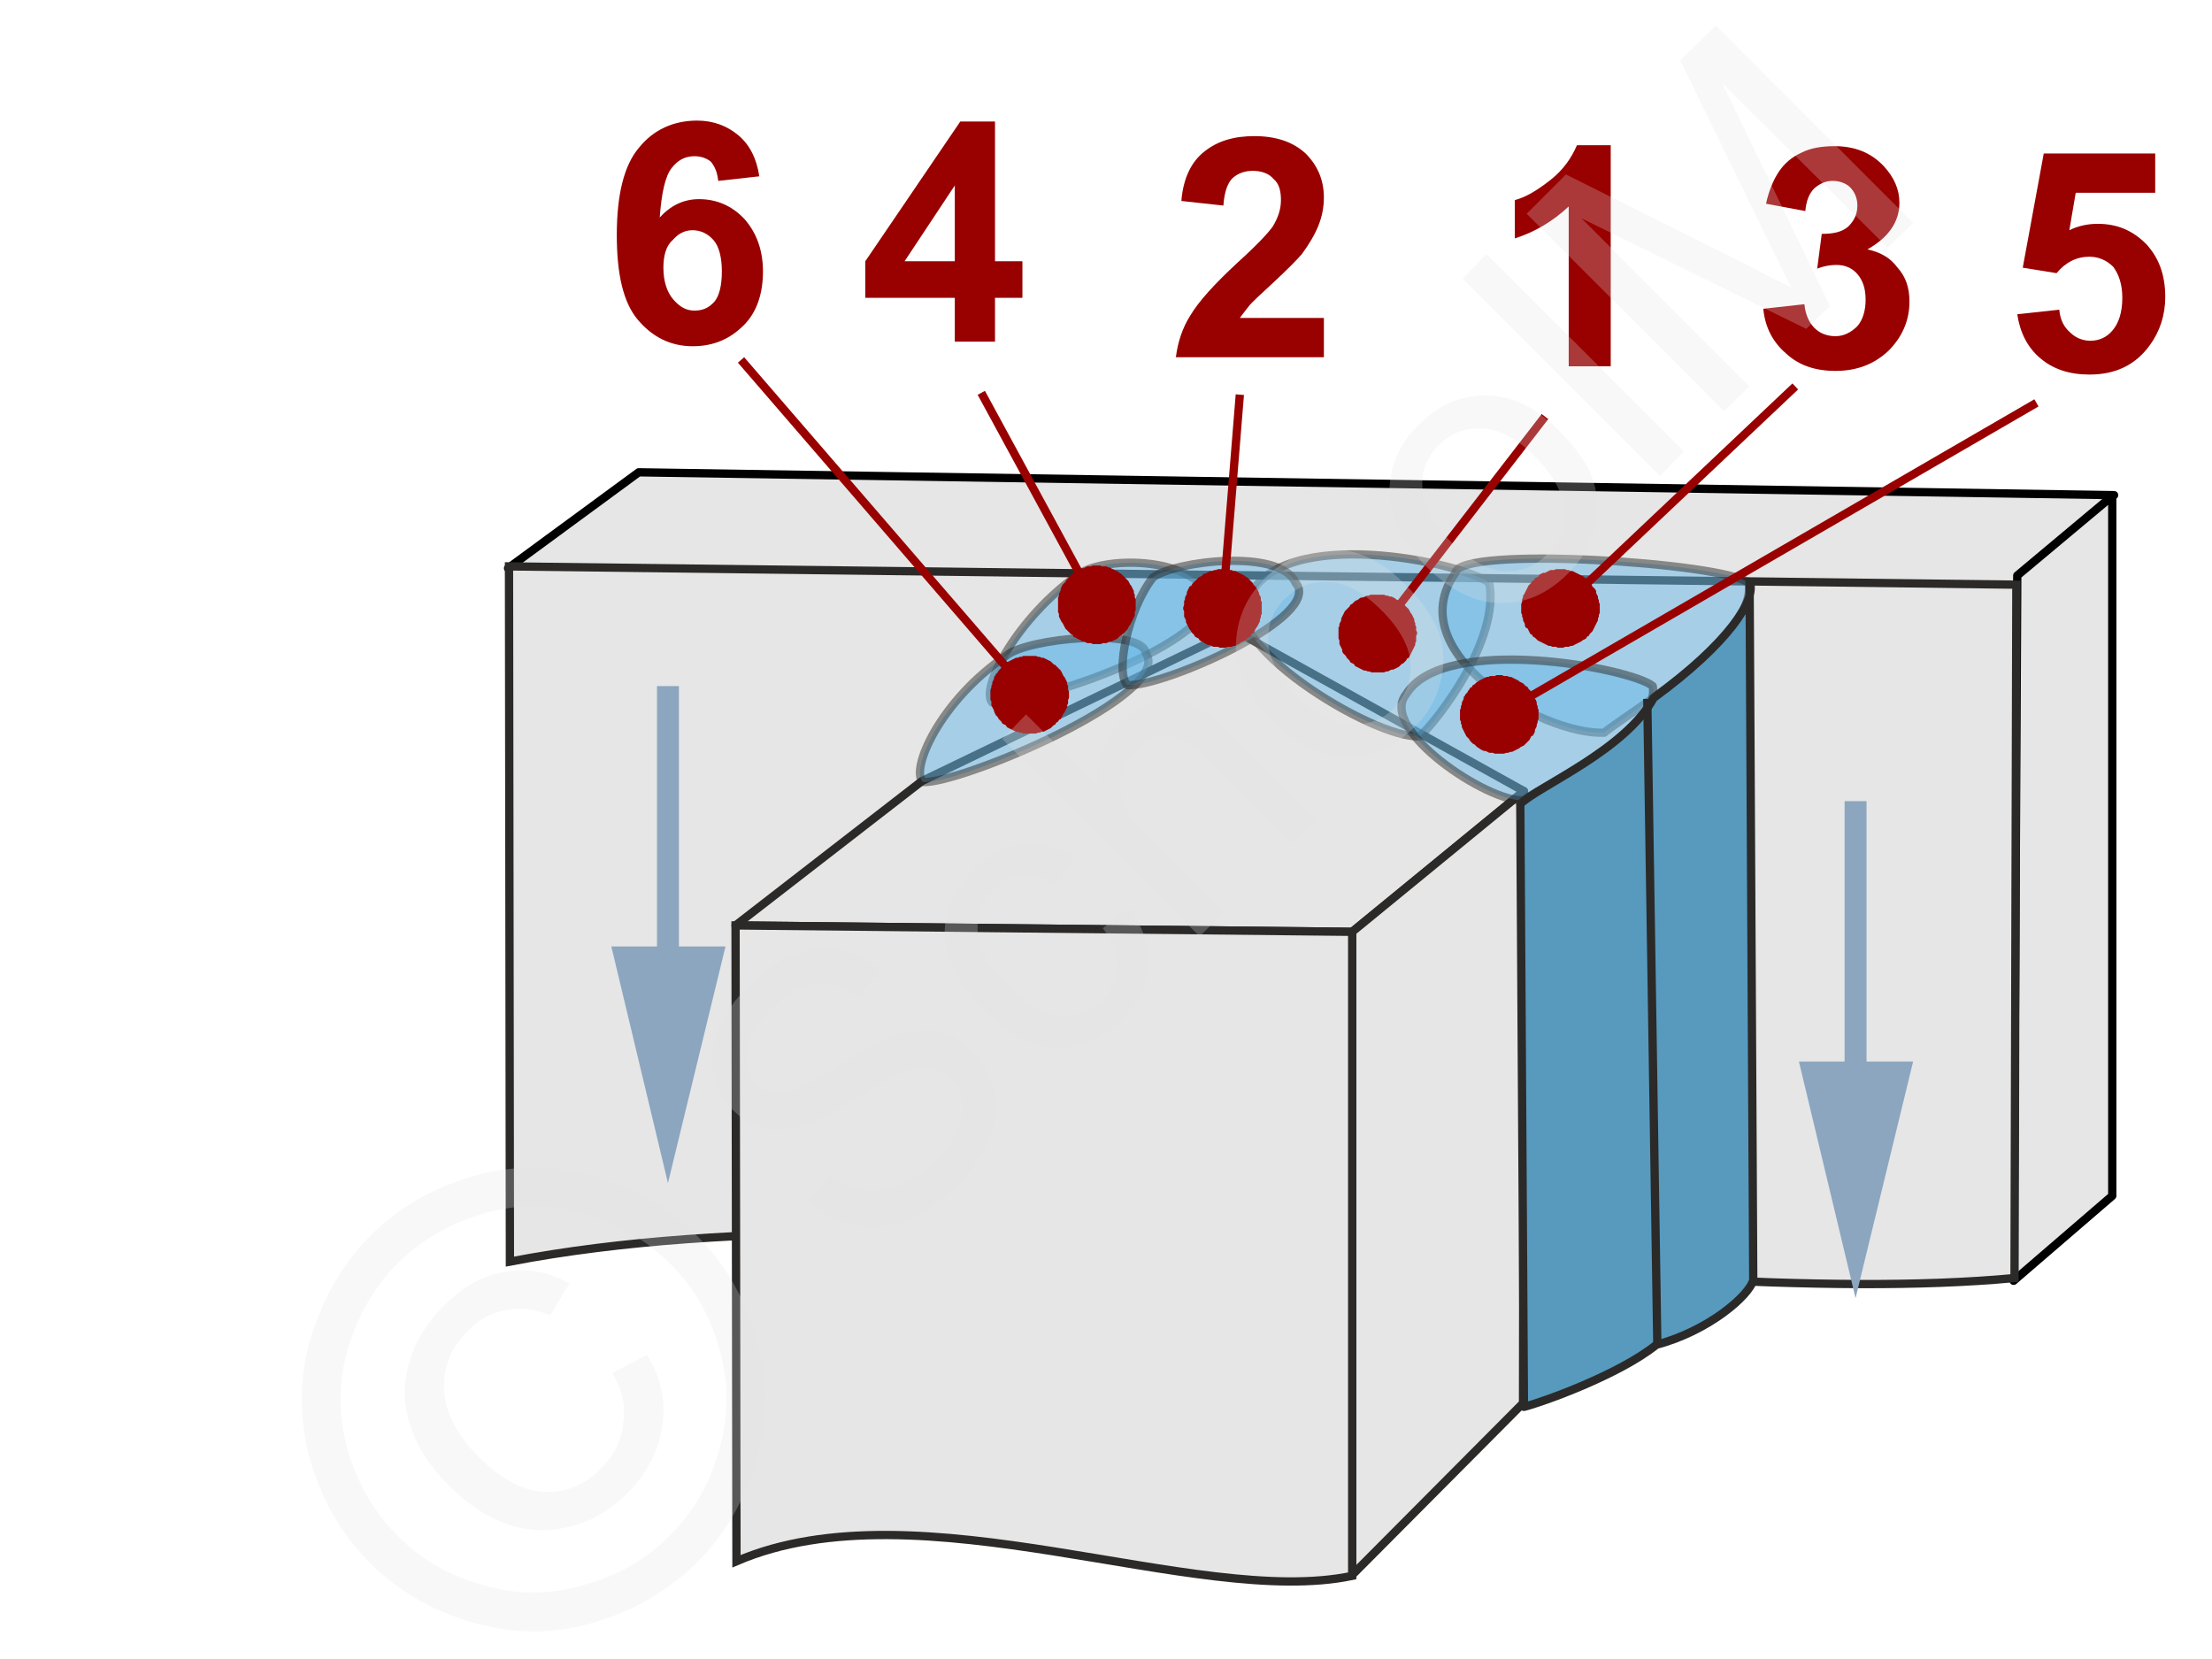 <svg xmlns="http://www.w3.org/2000/svg" width="240px" height="180px" style="shape-rendering:geometricPrecision;text-rendering:geometricPrecision;image-rendering:optimizeQuality;fill-rule:evenodd;clip-rule:evenodd" viewBox="0 0 2421 1816" xmlns:xlink="http://www.w3.org/1999/xlink"><g id="Ebene_x0020_1"><g id="_740160112"><g><polygon points="556,622 2211,642 2314,542 699,517" style="fill:#e6e6e6;stroke:#000;stroke-width:9.078;stroke-linejoin:round"/><polygon points="2208,630 2312,543 2312,1309 2204,1402" style="fill:#e6e6e6;stroke:#000;stroke-width:9.078;stroke-linejoin:round"/><path d="M557 620l1650 20 -2 759c-416,39 -1158,-112 -1647,-18l-1 -761z" style="fill:#e6e6e6;stroke:#2b2a29;stroke-width:9.078"/><g><polygon points="1009,855 1351,690 1668,866 1480,1020 805,1013" style="fill:#e6e6e6;stroke:#2b2a29;stroke-width:9.078;stroke-linejoin:round"/><polygon points="1480,1020 1668,866 1667,1536 1480,1724" style="fill:#e6e6e6;stroke:#2b2a29;stroke-width:9.078;stroke-linejoin:round"/><path d="M805 1013l675 7 0 705c-171,36 -474,-102 -674,-16l-1 -696z" style="fill:#e6e6e6;stroke:#2b2a29;stroke-width:9.078"/></g><path d="M1554 806c-52,3 -228,-107 -187,-152 36,-80 232,-39 263,-16 12,63 -58,152 -76,168z" style="fill:#66b8e8;fill-opacity:.502;stroke:#2b2a29;stroke-width:9.078;stroke-linecap:round;stroke-linejoin:round;stroke-opacity:.502"/><path d="M1756 802c-67,3 -225,-87 -163,-175 4,-30 294,-11 321,11 10,60 -142,149 -158,164z" style="fill:#66b8e8;fill-opacity:.502;stroke:#2b2a29;stroke-width:9.078;stroke-linecap:round;stroke-linejoin:round;stroke-opacity:.502"/><path d="M1086 769c40,3 225,-56 240,-113 -20,-49 -123,-47 -147,-26 -64,45 -107,123 -93,139z" style="fill:#66b8e8;fill-opacity:.502;stroke:#2b2a29;stroke-width:9.078;stroke-linecap:round;stroke-linejoin:round;stroke-opacity:.502"/><path d="M1668 876c-39,3 -160,-78 -129,-116 41,-67 246,-29 270,-9 9,54 -128,112 -141,125z" style="fill:#66b8e8;fill-opacity:.502;stroke:#2b2a29;stroke-width:9.078;stroke-linecap:round;stroke-linejoin:round;stroke-opacity:.502"/><path d="M1010 856c39,3 276,-96 244,-141 -3,-28 -130,-17 -153,3 -72,49 -105,124 -91,138z" style="fill:#66b8e8;fill-opacity:.502;stroke:#2b2a29;stroke-width:9.078;stroke-linecap:round;stroke-linejoin:round;stroke-opacity:.502"/><path d="M1234 750c40,2 216,-76 184,-112 -16,-38 -132,-24 -156,-6 -27,34 -42,105 -28,118z" style="fill:#66b8e8;fill-opacity:.502;stroke:#2b2a29;stroke-width:9.078;stroke-linecap:round;stroke-linejoin:round;stroke-opacity:.502"/><path d="M1915 637c8,19 -23,67 -105,127 -31,57 -125,96 -146,116l4 660c20,-5 104,-35 145,-68 57,-15 102,-54 106,-71l-4 -764z" style="fill:#579abe;stroke:#2b2a29;stroke-width:9.078;stroke-linecap:round;stroke-linejoin:round"/><line x1="1803" y1="765" x2="1814" y2="1472" style="fill:none;stroke:#2b2a29;stroke-width:9.078"/><g><path d="M2019 1175l0 -298 24 0 0 298 -24 0zm12 246l-62 -259 125 0 -63 259z" style="fill:#8ca6c0;fill-rule:nonzero"/></g><g><path d="M719 1049l0 -298 24 0 0 298 -24 0zm12 246l-62 -259 125 0 -63 259z" style="fill:#8ca6c0;fill-rule:nonzero"/></g><g><line x1="1691" y1="456" x2="1508" y2="693" style="fill:none;fill-rule:nonzero;stroke:#900;stroke-width:9.078"/><polygon id="1" points="1542,720 1542,720 1540,721 1539,723 1537,725 1536,726 1534,727 1532,729 1531,730 1529,731 1527,732 1525,733 1523,733 1521,734 1519,735 1517,735 1515,736 1513,736 1511,736 1509,736 1507,736 1505,736 1503,736 1501,736 1499,735 1497,735 1495,734 1493,734 1491,733 1489,732 1487,731 1485,730 1483,729 1482,727 1482,727 1480,726 1478,725 1477,723 1475,721 1474,720 1473,718 1471,716 1470,715 1469,713 1469,711 1468,709 1467,707 1466,705 1466,703 1466,701 1465,699 1465,697 1465,695 1465,693 1465,691 1465,689 1465,687 1466,685 1466,683 1467,681 1468,679 1468,677 1469,675 1470,673 1471,671 1472,669 1474,667 1474,667 1475,666 1477,664 1478,662 1480,661 1481,660 1483,658 1485,657 1487,656 1488,655 1490,654 1492,654 1494,653 1496,652 1498,652 1500,651 1502,651 1504,651 1506,651 1508,651 1510,651 1513,651 1515,651 1517,652 1519,652 1521,653 1523,653 1525,654 1527,655 1528,656 1530,657 1532,658 1534,660 1534,660 1536,661 1537,662 1539,664 1540,665 1542,667 1543,669 1544,671 1545,672 1546,674 1547,676 1548,678 1548,680 1549,682 1549,684 1550,686 1550,688 1550,690 1551,692 1551,694 1550,696 1550,698 1550,700 1550,702 1549,704 1549,706 1548,708 1547,710 1546,712 1545,714 1544,716 1543,718" style="fill:#900"/></g><g><line x1="1074" y1="430" x2="1200" y2="662" style="fill:none;fill-rule:nonzero;stroke:#900;stroke-width:9.078"/><polygon id="1" points="1238,641 1238,641 1239,643 1240,645 1241,647 1241,649 1242,651 1242,654 1243,656 1243,658 1243,660 1243,662 1243,664 1243,666 1243,668 1242,670 1242,672 1242,674 1241,676 1240,678 1239,680 1238,682 1237,684 1236,685 1235,687 1234,689 1233,690 1231,692 1230,693 1228,695 1226,696 1225,697 1223,699 1221,700 1221,700 1219,701 1217,702 1215,702 1213,703 1211,704 1209,704 1207,704 1205,705 1203,705 1201,705 1198,705 1196,705 1194,704 1192,704 1190,704 1188,703 1186,702 1184,702 1183,701 1181,700 1179,699 1177,698 1175,697 1174,695 1172,694 1171,693 1169,691 1168,690 1166,688 1165,686 1164,684 1163,682 1163,682 1162,681 1161,679 1160,677 1159,675 1159,672 1158,670 1158,668 1158,666 1158,664 1158,662 1158,660 1158,658 1158,656 1158,654 1159,652 1159,650 1160,648 1161,646 1161,644 1162,642 1163,640 1164,639 1166,637 1167,635 1168,634 1170,632 1171,631 1173,629 1174,628 1176,627 1178,625 1180,624 1180,624 1182,623 1184,622 1186,622 1188,621 1190,620 1192,620 1194,620 1196,619 1198,619 1200,619 1202,619 1204,619 1206,620 1209,620 1211,620 1213,621 1214,621 1216,622 1218,623 1220,624 1222,625 1224,626 1225,627 1227,628 1229,630 1230,631 1232,633 1233,634 1235,636 1236,638 1237,640" style="fill:#900"/></g><g><line x1="1965" y1="423" x2="1708" y2="666" style="fill:none;fill-rule:nonzero;stroke:#900;stroke-width:9.078"/><polygon id="1" points="1737,697 1737,697 1736,699 1734,700 1732,701 1731,702 1729,703 1727,704 1725,705 1723,706 1721,707 1719,707 1717,708 1715,708 1713,708 1711,709 1709,709 1707,709 1705,709 1703,708 1701,708 1699,708 1697,707 1695,707 1693,706 1691,705 1689,704 1687,703 1685,702 1683,701 1682,700 1680,698 1678,697 1677,695 1677,695 1675,694 1674,692 1673,690 1672,688 1670,687 1669,685 1669,683 1668,681 1667,679 1667,677 1666,675 1666,673 1665,671 1665,669 1665,667 1665,665 1665,663 1665,661 1666,659 1666,656 1667,654 1667,652 1668,651 1669,649 1670,647 1671,645 1672,643 1673,641 1674,640 1676,638 1677,636 1679,635 1679,635 1680,633 1682,632 1684,631 1685,629 1687,628 1689,627 1691,627 1693,626 1695,625 1697,624 1699,624 1701,624 1703,623 1705,623 1707,623 1709,623 1711,623 1713,623 1715,624 1717,624 1719,625 1721,625 1723,626 1725,627 1727,628 1729,629 1731,630 1733,631 1734,632 1736,633 1738,635 1739,636 1739,636 1741,638 1742,640 1743,642 1744,643 1746,645 1747,647 1747,649 1748,651 1749,653 1749,655 1750,657 1750,659 1751,661 1751,663 1751,665 1751,667 1751,669 1751,671 1750,673 1750,675 1749,677 1749,679 1748,681 1747,683 1746,685 1745,687 1744,689 1743,691 1742,692 1740,694 1739,696" style="fill:#900"/></g><g><line x1="811" y1="394" x2="1127" y2="760" style="fill:none;fill-rule:nonzero;stroke:#900;stroke-width:9.078"/><polygon id="1" points="1159,732 1159,732 1161,734 1162,736 1163,738 1164,740 1165,741 1166,743 1167,745 1168,747 1168,749 1169,751 1169,753 1169,755 1170,757 1170,760 1170,762 1170,764 1169,766 1169,768 1169,770 1168,772 1168,774 1167,776 1166,778 1165,780 1164,781 1163,783 1162,785 1161,787 1159,788 1158,790 1156,791 1155,793 1155,793 1153,794 1151,796 1150,797 1148,798 1146,799 1144,800 1142,801 1140,801 1138,802 1136,802 1134,803 1132,803 1130,803 1128,803 1126,803 1124,803 1122,803 1120,803 1118,802 1116,802 1114,801 1112,801 1110,800 1108,799 1106,798 1104,797 1102,796 1101,794 1099,793 1097,792 1096,790 1094,788 1094,788 1093,787 1092,785 1090,783 1089,781 1088,779 1088,778 1087,776 1086,774 1085,772 1085,770 1085,768 1084,766 1084,763 1084,761 1084,759 1084,757 1084,755 1085,753 1085,751 1086,749 1086,747 1087,745 1088,743 1088,741 1089,740 1090,738 1092,736 1093,734 1094,733 1096,731 1097,729 1099,728 1099,728 1101,727 1102,725 1104,724 1106,723 1108,722 1110,721 1112,720 1114,720 1116,719 1118,719 1120,718 1122,718 1124,718 1126,718 1128,718 1130,718 1132,718 1134,718 1136,719 1138,719 1140,720 1142,720 1144,721 1146,722 1148,723 1150,724 1151,725 1153,727 1155,728 1156,729 1158,731" style="fill:#900"/></g><g><line x1="2229" y1="441" x2="1641" y2="782" style="fill:none;fill-rule:nonzero;stroke:#900;stroke-width:9.078"/><polygon id="1" points="1663,819 1663,819 1661,820 1659,821 1657,822 1655,823 1653,823 1651,824 1649,824 1646,825 1644,825 1642,825 1640,825 1638,825 1636,825 1634,824 1632,824 1630,824 1628,823 1626,822 1624,822 1622,821 1620,820 1619,819 1617,818 1615,816 1614,815 1612,814 1610,812 1609,811 1608,809 1606,807 1605,806 1604,804 1604,804 1603,802 1602,800 1601,798 1600,796 1600,794 1599,792 1599,790 1598,788 1598,785 1598,783 1598,781 1598,779 1598,777 1599,775 1599,773 1600,771 1600,769 1601,767 1602,765 1602,763 1603,762 1604,760 1606,758 1607,756 1608,755 1609,753 1611,752 1612,750 1614,749 1616,747 1618,746 1619,745 1619,745 1621,744 1623,743 1625,742 1627,741 1629,741 1631,740 1634,740 1636,740 1638,739 1640,739 1642,739 1644,739 1646,740 1648,740 1650,740 1652,741 1654,741 1656,742 1658,743 1660,744 1662,745 1663,746 1665,747 1667,748 1668,749 1670,751 1672,752 1673,754 1674,755 1676,757 1677,759 1678,761 1678,761 1679,763 1680,765 1681,766 1682,769 1682,771 1683,773 1683,775 1684,777 1684,779 1684,781 1684,783 1684,785 1684,787 1683,789 1683,791 1682,793 1682,795 1681,797 1680,799 1680,801 1679,803 1678,805 1676,806 1675,808 1674,810 1673,811 1671,813 1670,814 1668,816 1666,817 1664,818" style="fill:#900"/></g><g><line x1="1357" y1="432" x2="1338" y2="666" style="fill:none;fill-rule:nonzero;stroke:#900;stroke-width:9.078"/><polygon id="1" points="1381,669 1381,669 1381,672 1380,674 1380,676 1379,678 1379,680 1378,682 1377,684 1376,686 1375,687 1374,689 1373,691 1372,693 1370,694 1369,696 1368,697 1366,698 1364,700 1363,701 1361,702 1359,703 1357,704 1356,705 1354,706 1352,707 1350,707 1348,708 1346,708 1344,708 1341,709 1339,709 1337,709 1335,709 1335,709 1333,708 1330,708 1328,708 1326,707 1324,706 1322,706 1320,705 1318,704 1317,703 1315,702 1313,701 1312,699 1310,698 1308,697 1307,695 1306,694 1304,692 1303,690 1302,689 1301,687 1300,685 1299,683 1298,681 1298,679 1297,677 1296,675 1296,673 1296,671 1296,669 1295,667 1295,665 1296,662 1296,662 1296,660 1296,658 1297,656 1297,654 1298,652 1299,650 1299,648 1300,646 1301,644 1302,642 1304,641 1305,639 1306,638 1308,636 1309,635 1311,633 1312,632 1314,631 1316,630 1317,628 1319,628 1321,627 1323,626 1325,625 1327,625 1329,624 1331,624 1333,623 1335,623 1337,623 1340,623 1342,623 1342,623 1344,623 1346,624 1348,624 1350,625 1352,625 1354,626 1356,627 1358,628 1360,629 1362,630 1363,631 1365,632 1367,634 1368,635 1370,637 1371,638 1372,640 1373,641 1375,643 1376,645 1377,647 1378,649 1378,650 1379,652 1380,654 1380,657 1381,659 1381,661 1381,663 1381,665 1381,667" style="fill:#900"/></g><path d="M1449 348l0 43 -162 0c2,-16 7,-32 16,-46 9,-15 26,-34 52,-58 21,-19 33,-32 38,-39 6,-10 9,-19 9,-29 0,-10 -2,-18 -8,-23 -5,-6 -13,-9 -23,-9 -9,0 -17,3 -23,9 -5,6 -8,15 -9,29l-46 -5c2,-25 11,-43 25,-54 15,-12 33,-17 55,-17 23,0 42,6 56,19 13,13 20,29 20,48 0,11 -2,21 -6,31 -4,10 -10,20 -18,31 -6,7 -16,17 -31,31 -14,13 -24,22 -27,26 -4,5 -7,9 -10,13l92 0z" style="fill:#900;fill-rule:nonzero"/><path d="M1763 401l-46 0 0 -175c-17,16 -37,28 -59,35l0 -42c12,-3 25,-11 39,-22 14,-11 23,-24 29,-38l37 0 0 242z" style="fill:#900;fill-rule:nonzero"/><path d="M1930 338l45 -5c1,11 5,20 11,26 6,6 14,9 23,9 9,0 17,-4 24,-11 6,-7 9,-17 9,-29 0,-12 -3,-21 -9,-28 -6,-7 -14,-10 -23,-10 -6,0 -13,1 -21,4l5 -38c13,0 22,-2 29,-8 6,-6 10,-13 10,-23 0,-8 -3,-15 -8,-20 -4,-4 -11,-7 -19,-7 -8,0 -14,3 -20,8 -6,6 -9,14 -10,25l-43 -8c3,-14 8,-26 14,-35 6,-9 14,-16 25,-21 10,-5 22,-7 36,-7 22,0 40,7 54,22 11,12 17,25 17,40 0,21 -12,38 -35,51 14,3 25,9 33,20 9,10 13,22 13,37 0,21 -8,39 -23,54 -16,15 -35,22 -58,22 -22,0 -40,-6 -54,-19 -14,-12 -23,-28 -25,-49z" style="fill:#900;fill-rule:nonzero"/><path d="M2208 344l46 -5c1,11 5,19 12,25 6,6 14,9 22,9 10,0 18,-4 24,-11 7,-8 11,-20 11,-36 0,-15 -4,-26 -10,-34 -7,-7 -16,-11 -26,-11 -14,0 -26,6 -36,18l-37 -6 23 -125 122 0 0 43 -87 0 -7 41c10,-5 21,-7 31,-7 21,0 38,7 53,22 14,15 21,34 21,58 0,20 -6,38 -17,53 -16,22 -38,32 -66,32 -22,0 -40,-6 -54,-18 -14,-12 -22,-28 -25,-48z" style="fill:#900;fill-rule:nonzero"/><path d="M1045 374l0 -48 -98 0 0 -40 104 -153 38 0 0 153 30 0 0 40 -30 0 0 48 -44 0zm0 -88l0 -83 -55 83 55 0z" style="fill:#900;fill-rule:nonzero"/><path d="M831 193l-45 5c-1,-10 -4,-16 -8,-21 -5,-4 -11,-6 -18,-6 -10,0 -18,4 -25,13 -7,9 -11,27 -13,54 12,-13 26,-20 43,-20 19,0 36,7 50,22 13,15 20,34 20,57 0,25 -7,45 -21,59 -15,15 -33,23 -56,23 -24,0 -44,-10 -60,-29 -16,-19 -23,-50 -23,-93 0,-44 8,-76 24,-95 16,-20 38,-30 64,-30 18,0 33,6 45,16 12,10 20,25 23,45zm-105 100c0,15 4,27 11,35 7,8 14,12 23,12 9,0 16,-3 22,-10 5,-6 8,-17 8,-33 0,-15 -3,-27 -9,-34 -6,-7 -14,-11 -23,-11 -9,0 -16,4 -22,11 -7,6 -10,17 -10,30z" style="fill:#900;fill-rule:nonzero"/></g><g><polygon points="0,0 2421,0 2421,1816 0,1816" style="fill:none"/><g><path d="M885 1314l24 -29c12,10 24,16 36,18 11,2 24,0 38,-5 15,-6 28,-15 40,-27 11,-11 19,-22 24,-34 5,-11 7,-22 5,-32 -1,-9 -5,-18 -12,-24 -7,-7 -15,-11 -24,-12 -9,-1 -19,1 -32,7 -8,3 -24,12 -49,28 -25,15 -43,24 -55,28 -16,5 -30,6 -43,3 -14,-3 -25,-10 -35,-20 -11,-11 -18,-24 -21,-40 -4,-15 -2,-31 5,-48 7,-17 18,-33 33,-47 16,-16 32,-28 50,-35 17,-7 34,-9 51,-6 16,4 31,12 44,24l-25 29c-15,-12 -30,-17 -46,-15 -15,1 -31,10 -48,27 -17,17 -27,33 -28,47 -2,14 2,26 11,35 7,8 17,11 27,11 11,-1 30,-10 59,-28 28,-18 49,-29 62,-34 18,-7 35,-9 49,-6 15,3 28,10 40,22 12,11 19,25 23,42 3,17 2,34 -5,52 -7,18 -18,35 -33,50 -20,20 -39,33 -58,41 -19,7 -38,9 -57,5 -19,-4 -36,-13 -50,-27zm322 -298l29 -22c15,20 22,42 21,64 -2,21 -12,41 -29,58 -21,21 -45,32 -72,31 -27,-1 -54,-15 -80,-41 -17,-17 -29,-34 -36,-53 -7,-18 -8,-36 -3,-54 5,-17 15,-33 28,-47 17,-17 35,-26 55,-28 19,-3 38,3 57,15l-21 30c-13,-8 -26,-12 -37,-11 -12,1 -22,6 -31,15 -13,13 -19,29 -18,47 1,18 12,37 33,58 21,21 40,32 57,34 18,1 33,-5 46,-17 11,-11 16,-23 17,-36 1,-14 -5,-28 -16,-43zm106 9l-216 -216 26 -27 78 78c-2,-27 6,-50 25,-69 12,-11 24,-19 37,-23 13,-4 26,-4 37,1 12,4 26,14 41,29l99 100 -26 26 -99 -99c-14,-13 -26,-20 -38,-20 -12,-1 -23,4 -33,15 -8,8 -14,17 -16,28 -3,11 -3,21 2,31 4,10 12,21 24,34l86 85 -27 27zm80 -237c-29,-29 -43,-58 -40,-88 2,-25 12,-48 32,-67 21,-22 46,-32 74,-32 27,1 54,13 78,38 21,20 33,39 39,57 5,17 5,35 0,53 -5,18 -14,34 -28,47 -22,22 -47,33 -74,33 -28,-1 -55,-14 -81,-41zm27 -27c20,20 39,31 58,32 19,1 35,-5 48,-18 13,-14 19,-30 18,-48 -1,-19 -12,-39 -32,-59 -20,-20 -39,-30 -57,-31 -19,-1 -35,5 -48,18 -14,13 -20,29 -19,48 1,19 12,38 32,58zm141 -141c-29,-29 -42,-58 -40,-88 2,-26 12,-48 32,-67 21,-22 46,-32 74,-32 28,0 54,13 79,38 20,20 33,39 38,56 6,18 6,36 0,54 -5,18 -14,34 -28,47 -22,22 -47,33 -74,32 -28,0 -55,-14 -81,-40zm27 -27c20,20 40,31 58,32 19,1 35,-5 48,-19 14,-13 20,-29 18,-48 -1,-18 -12,-38 -32,-58 -19,-20 -39,-30 -57,-31 -19,-1 -35,5 -48,18 -13,13 -20,29 -18,48 1,19 11,38 31,58zm229 -72l-216 -216 26 -27 216 216 -26 27zm70 -71l-216 -216 43 -43 204 102c19,10 33,17 43,22 -6,-11 -13,-26 -23,-46l-99 -203 39 -38 216 216 -28 27 -181 -180 118 244 -26 25 -246 -121 184 184 -28 27z" style="fill:#e6e6e6;fill-rule:nonzero;fill-opacity:.251"/><path d="M405 1353c30,-30 67,-52 111,-65 44,-13 89,-13 133,-1 45,13 83,35 114,66 31,31 52,68 65,112 13,45 13,89 0,133 -13,44 -34,81 -65,112 -31,31 -69,53 -113,66 -44,13 -88,13 -133,0 -44,-13 -81,-34 -112,-65 -31,-31 -53,-69 -66,-114 -12,-45 -12,-89 1,-133 14,-44 35,-81 65,-111zm30 30c-25,25 -43,56 -54,92 -11,37 -11,74 -1,111 11,38 29,69 55,95 25,26 57,44 93,54 37,11 74,11 111,0 37,-10 68,-28 94,-54 26,-26 44,-57 54,-94 11,-37 11,-74 0,-111 -10,-36 -28,-68 -54,-93 -26,-26 -57,-44 -95,-55 -37,-11 -74,-10 -111,1 -36,11 -67,29 -92,54zm235 120l38 -20c15,24 21,50 17,77 -4,27 -16,52 -38,74 -28,28 -60,41 -95,41 -36,-1 -69,-17 -101,-49 -21,-21 -35,-43 -42,-66 -8,-23 -8,-46 -1,-69 6,-22 19,-43 38,-62 21,-21 43,-33 68,-37 24,-4 47,0 69,13l-21 35c-16,-7 -32,-9 -48,-6 -16,3 -30,10 -42,23 -19,18 -27,40 -26,64 1,25 14,50 38,74 24,24 48,37 71,38 24,1 45,-7 62,-25 15,-14 23,-31 25,-50 3,-19 -1,-37 -12,-55z" style="fill:#e6e6e6;fill-rule:nonzero;fill-opacity:.251"/></g></g></g></g></svg>